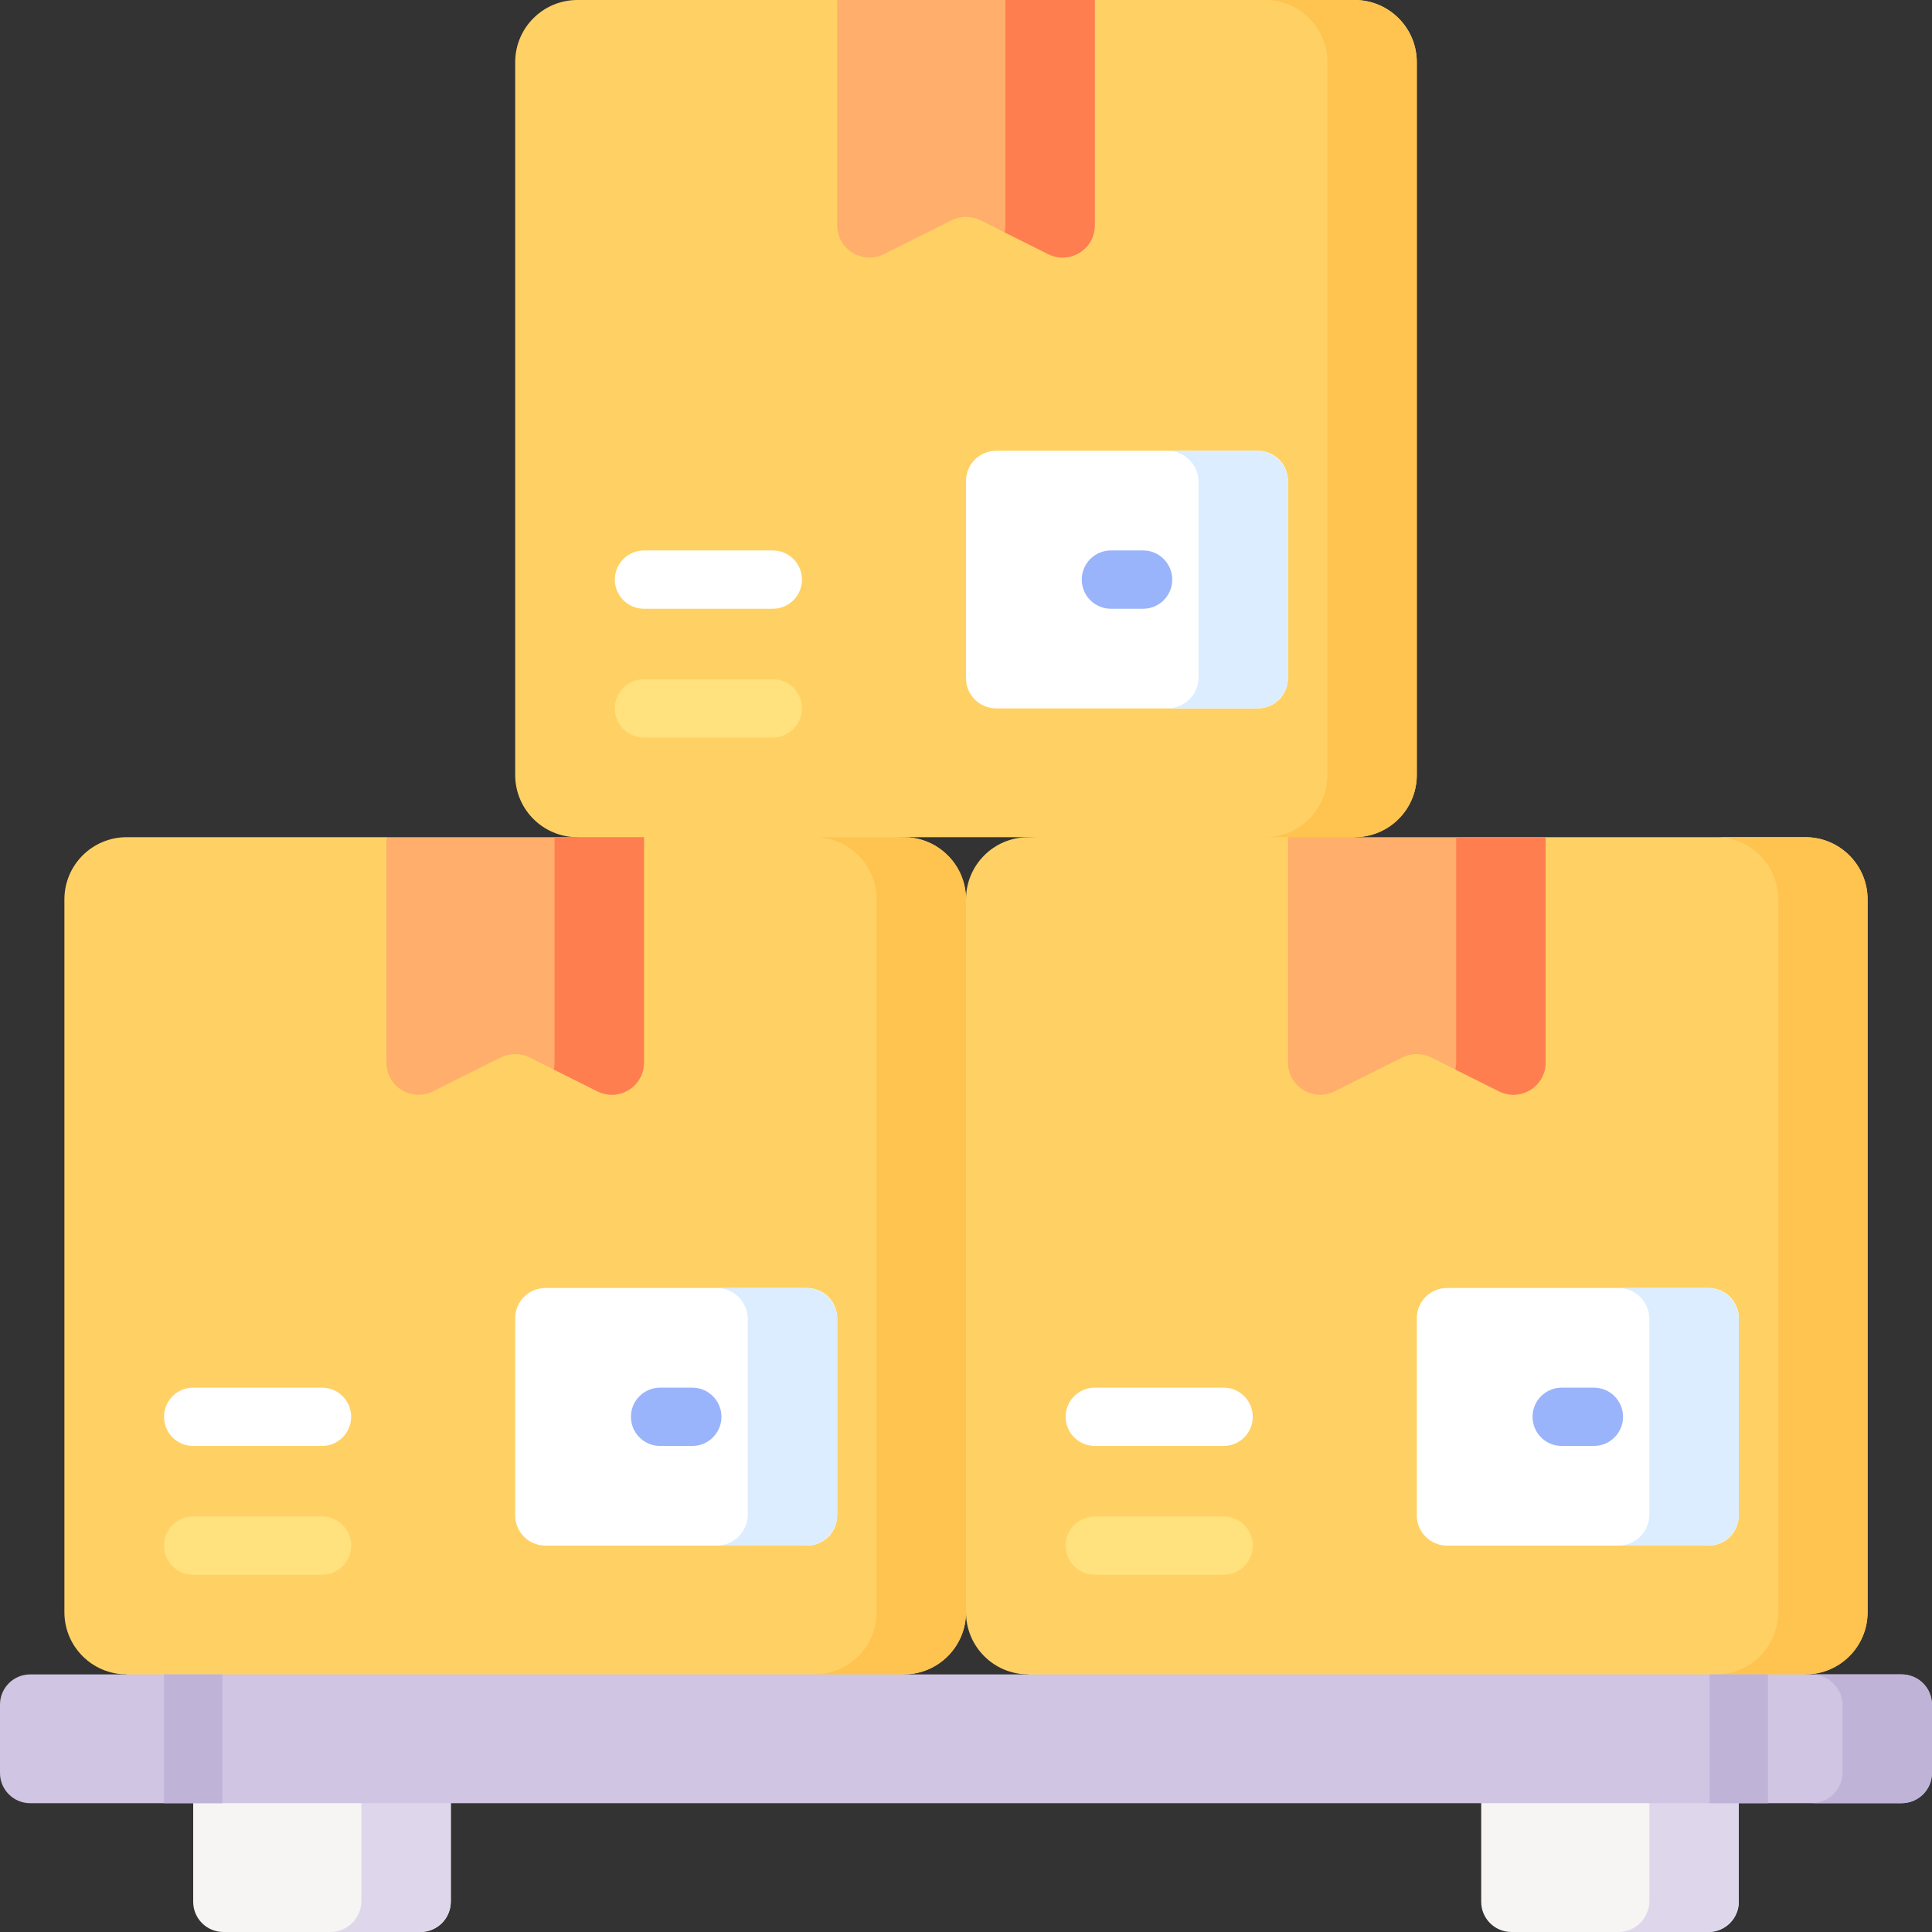 <?xml version="1.0" encoding="UTF-8"?> <svg xmlns="http://www.w3.org/2000/svg" width="310" height="310" viewBox="0 0 310 310" fill="none"><rect x="0" y="0" width="310" height="310" fill="#333333" stroke="none"/><path d="M279.002 285.673H237.668V305.155C237.668 307.83 239.837 309.999 242.512 309.999H274.158C276.833 309.999 279.002 307.83 279.002 305.155V285.673Z" fill="#F7F4F4"></path><path d="M264.654 285.673V305.009C264.654 307.765 262.42 309.999 259.664 309.999H274.01C276.766 309.999 279 307.765 279 305.009V285.673H264.654Z" fill="#DED7EB"></path><path d="M72.334 285.673H31V305.155C31 307.83 33.169 309.999 35.844 309.999H67.49C70.165 309.999 72.334 307.83 72.334 305.155V285.673Z" fill="#F7F4F4"></path><path d="M57.988 285.673V305.009C57.988 307.765 55.754 309.999 52.998 309.999H67.344C70.1 309.999 72.334 307.765 72.334 305.009V285.673H57.988Z" fill="#DED7EB"></path><path d="M217.352 134.332C222.864 134.332 227.332 129.864 227.332 124.352V9.98C227.332 4.468 222.864 0 217.352 0H175.665L154.999 9.169L134.332 0H92.646C87.134 0 82.666 4.468 82.666 9.98V124.352C82.666 129.864 87.134 134.332 92.646 134.332V137.555L145.02 134.333H164.979L216.999 137.555L217.352 134.332Z" fill="#FFD164"></path><path d="M217.352 0H203.006C208.518 0 212.986 4.468 212.986 9.98V124.352C212.986 129.864 208.518 134.332 203.006 134.332L202.652 137.555H216.999L217.352 134.332C222.864 134.332 227.332 129.864 227.332 124.352V9.98C227.332 4.468 222.864 0 217.352 0Z" fill="#FFC350"></path><path d="M168.189 40.781L157.311 35.342C155.857 34.614 154.144 34.614 152.69 35.342L141.812 40.781C138.376 42.499 134.334 40.001 134.334 36.16V0H175.667V36.16C175.666 40.001 171.624 42.499 168.189 40.781Z" fill="#FFAE6B"></path><path d="M123.999 97.678H103.332C100.749 97.678 98.654 95.584 98.654 93C98.654 90.417 100.749 88.322 103.332 88.322H123.999C126.582 88.322 128.676 90.417 128.676 93C128.677 95.584 126.582 97.678 123.999 97.678Z" fill="white"></path><path d="M159.844 72.332H201.823C204.498 72.332 206.666 74.501 206.666 77.176V108.822C206.666 111.497 204.498 113.665 201.823 113.665H159.844C157.169 113.665 155 111.497 155 108.822V77.176C155 74.501 157.169 72.332 159.844 72.332Z" fill="white"></path><path d="M183.417 97.678H178.25C175.667 97.678 173.572 95.584 173.572 93C173.572 90.417 175.667 88.322 178.25 88.322H183.417C186 88.322 188.094 90.417 188.094 93C188.094 95.584 186 97.678 183.417 97.678Z" fill="#9AB4FB"></path><path d="M161.32 0V36.16C161.32 36.55 161.268 36.922 161.189 37.282L168.189 40.781C171.624 42.499 175.666 40.001 175.666 36.16V0H161.32Z" fill="#FF7E4F"></path><path d="M201.676 72.332H187.33C190.086 72.332 192.32 74.566 192.32 77.322V108.676C192.32 111.432 190.086 113.666 187.33 113.666H201.676C204.432 113.666 206.666 111.432 206.666 108.676V77.322C206.666 74.566 204.432 72.332 201.676 72.332Z" fill="#DBEDFF"></path><path d="M123.999 118.343H103.332C100.749 118.343 98.654 116.249 98.654 113.665C98.654 111.082 100.749 108.987 103.332 108.987H123.999C126.582 108.987 128.676 111.082 128.676 113.665C128.677 116.249 126.582 118.343 123.999 118.343Z" fill="#FFE17D"></path><path d="M145.021 268.665C150.532 268.665 155 264.197 155 258.685V144.313C155 138.801 150.532 134.333 145.021 134.333H103.334L82.668 143.502L62.001 134.333H20.314C14.802 134.333 10.334 138.801 10.334 144.313V258.685C10.334 264.197 14.802 268.665 20.314 268.665V271.888H144.667L145.021 268.665Z" fill="#FFD164"></path><path d="M145.019 134.333H130.673C136.185 134.333 140.653 138.801 140.653 144.313V258.685C140.653 264.197 136.185 268.665 130.673 268.665L130.32 271.888H144.666L145.019 268.665C150.531 268.665 154.999 264.197 154.999 258.685V144.313C154.999 138.801 150.531 134.333 145.019 134.333Z" fill="#FFC350"></path><path d="M95.854 175.114L84.975 169.674C83.521 168.947 81.808 168.947 80.354 169.674L69.476 175.114C66.04 176.831 61.998 174.333 61.998 170.493V134.333H103.332V170.493C103.332 174.333 99.29 176.831 95.854 175.114Z" fill="#FFAE6B"></path><path d="M51.665 232.011H30.998C28.415 232.011 26.32 229.917 26.32 227.333C26.32 224.75 28.415 222.655 30.998 222.655H51.665C54.248 222.655 56.343 224.75 56.343 227.333C56.343 229.917 54.249 232.011 51.665 232.011Z" fill="white"></path><path d="M87.51 206.666H129.489C132.164 206.666 134.332 208.835 134.332 211.51V243.156C134.332 245.831 132.164 247.999 129.489 247.999H87.51C84.835 247.999 82.666 245.831 82.666 243.156V211.51C82.666 208.835 84.835 206.666 87.51 206.666Z" fill="white"></path><path d="M111.083 232.011H105.916C103.333 232.011 101.238 229.917 101.238 227.333C101.238 224.75 103.333 222.655 105.916 222.655H111.083C113.666 222.655 115.76 224.75 115.76 227.333C115.76 229.917 113.666 232.011 111.083 232.011Z" fill="#9AB4FB"></path><path d="M88.986 134.333V170.493C88.986 170.883 88.934 171.255 88.856 171.615L95.855 175.114C99.29 176.832 103.332 174.334 103.332 170.493V134.333H88.986Z" fill="#FF7E4F"></path><path d="M129.344 206.666H114.998C117.754 206.666 119.988 208.9 119.988 211.656V243.009C119.988 245.765 117.754 247.999 114.998 247.999H129.344C132.1 247.999 134.334 245.765 134.334 243.009V211.656C134.334 208.9 132.1 206.666 129.344 206.666Z" fill="#DBEDFF"></path><path d="M51.665 252.677H30.998C28.415 252.677 26.32 250.583 26.32 247.999C26.32 245.416 28.415 243.321 30.998 243.321H51.665C54.248 243.321 56.343 245.416 56.343 247.999C56.343 250.583 54.249 252.677 51.665 252.677Z" fill="#FFE17D"></path><path d="M289.686 268.665C295.198 268.665 299.666 264.197 299.666 258.685V144.313C299.666 138.801 295.198 134.333 289.686 134.333H247.999L227.333 143.502L206.666 134.333H164.98C159.468 134.333 155 138.801 155 144.313V258.685C155 264.197 159.468 268.665 164.98 268.665V271.888H289.334L289.686 268.665Z" fill="#FFD164"></path><path d="M289.687 134.333H275.341C280.853 134.333 285.321 138.801 285.321 144.313V258.685C285.321 264.197 280.853 268.665 275.341 268.665L274.988 271.888H289.334L289.687 268.665C295.199 268.665 299.667 264.197 299.667 258.685V144.313C299.667 138.801 295.199 134.333 289.687 134.333Z" fill="#FFC350"></path><path d="M240.523 175.114L229.644 169.674C228.19 168.947 226.478 168.947 225.023 169.674L214.145 175.114C210.709 176.831 206.668 174.333 206.668 170.493V134.333H248V170.493C248 174.333 243.958 176.831 240.523 175.114Z" fill="#FFAE6B"></path><path d="M196.333 232.011H175.666C173.083 232.011 170.988 229.917 170.988 227.333C170.988 224.75 173.083 222.655 175.666 222.655H196.333C198.916 222.655 201.01 224.75 201.01 227.333C201.01 229.917 198.916 232.011 196.333 232.011Z" fill="white"></path><path d="M232.178 206.666H274.157C276.832 206.666 279 208.835 279 211.51V243.156C279 245.831 276.832 247.999 274.157 247.999H232.178C229.503 247.999 227.334 245.831 227.334 243.156V211.51C227.334 208.835 229.503 206.666 232.178 206.666Z" fill="white"></path><path d="M255.749 232.011H250.582C247.999 232.011 245.904 229.917 245.904 227.333C245.904 224.75 247.999 222.655 250.582 222.655H255.749C258.332 222.655 260.426 224.75 260.426 227.333C260.426 229.917 258.333 232.011 255.749 232.011Z" fill="#9AB4FB"></path><path d="M233.656 134.333V170.493C233.656 170.883 233.604 171.255 233.525 171.615L240.525 175.114C243.96 176.832 248.002 174.334 248.002 170.493V134.333H233.656Z" fill="#FF7E4F"></path><path d="M274.01 206.666H259.664C262.42 206.666 264.654 208.9 264.654 211.656V243.009C264.654 245.765 262.42 247.999 259.664 247.999H274.01C276.766 247.999 279 245.765 279 243.009V211.656C279 208.9 276.766 206.666 274.01 206.666Z" fill="#DBEDFF"></path><path d="M196.333 252.677H175.666C173.083 252.677 170.988 250.583 170.988 247.999C170.988 245.416 173.083 243.321 175.666 243.321H196.333C198.916 243.321 201.01 245.416 201.01 247.999C201.01 250.583 198.916 252.677 196.333 252.677Z" fill="#FFE17D"></path><path d="M305.156 289.333H4.844C2.169 289.333 0 287.165 0 284.49V273.511C0 270.836 2.169 268.667 4.844 268.667H305.156C307.831 268.667 310 270.836 310 273.511V284.49C310 287.165 307.831 289.333 305.156 289.333Z" fill="#D0C5E2"></path><path d="M305.01 268.666H290.664C293.42 268.666 295.654 270.9 295.654 273.656V284.342C295.654 287.098 293.42 289.332 290.664 289.332H305.01C307.766 289.332 310 287.098 310 284.342V273.656C310 270.9 307.766 268.666 305.01 268.666Z" fill="#C0B3D8"></path><path d="M274.322 268.666V289.333H283.679V268.666H274.322Z" fill="#C0B3D8"></path><path d="M26.322 268.666V289.333H35.678V268.666H26.322Z" fill="#C0B3D8"></path></svg> 